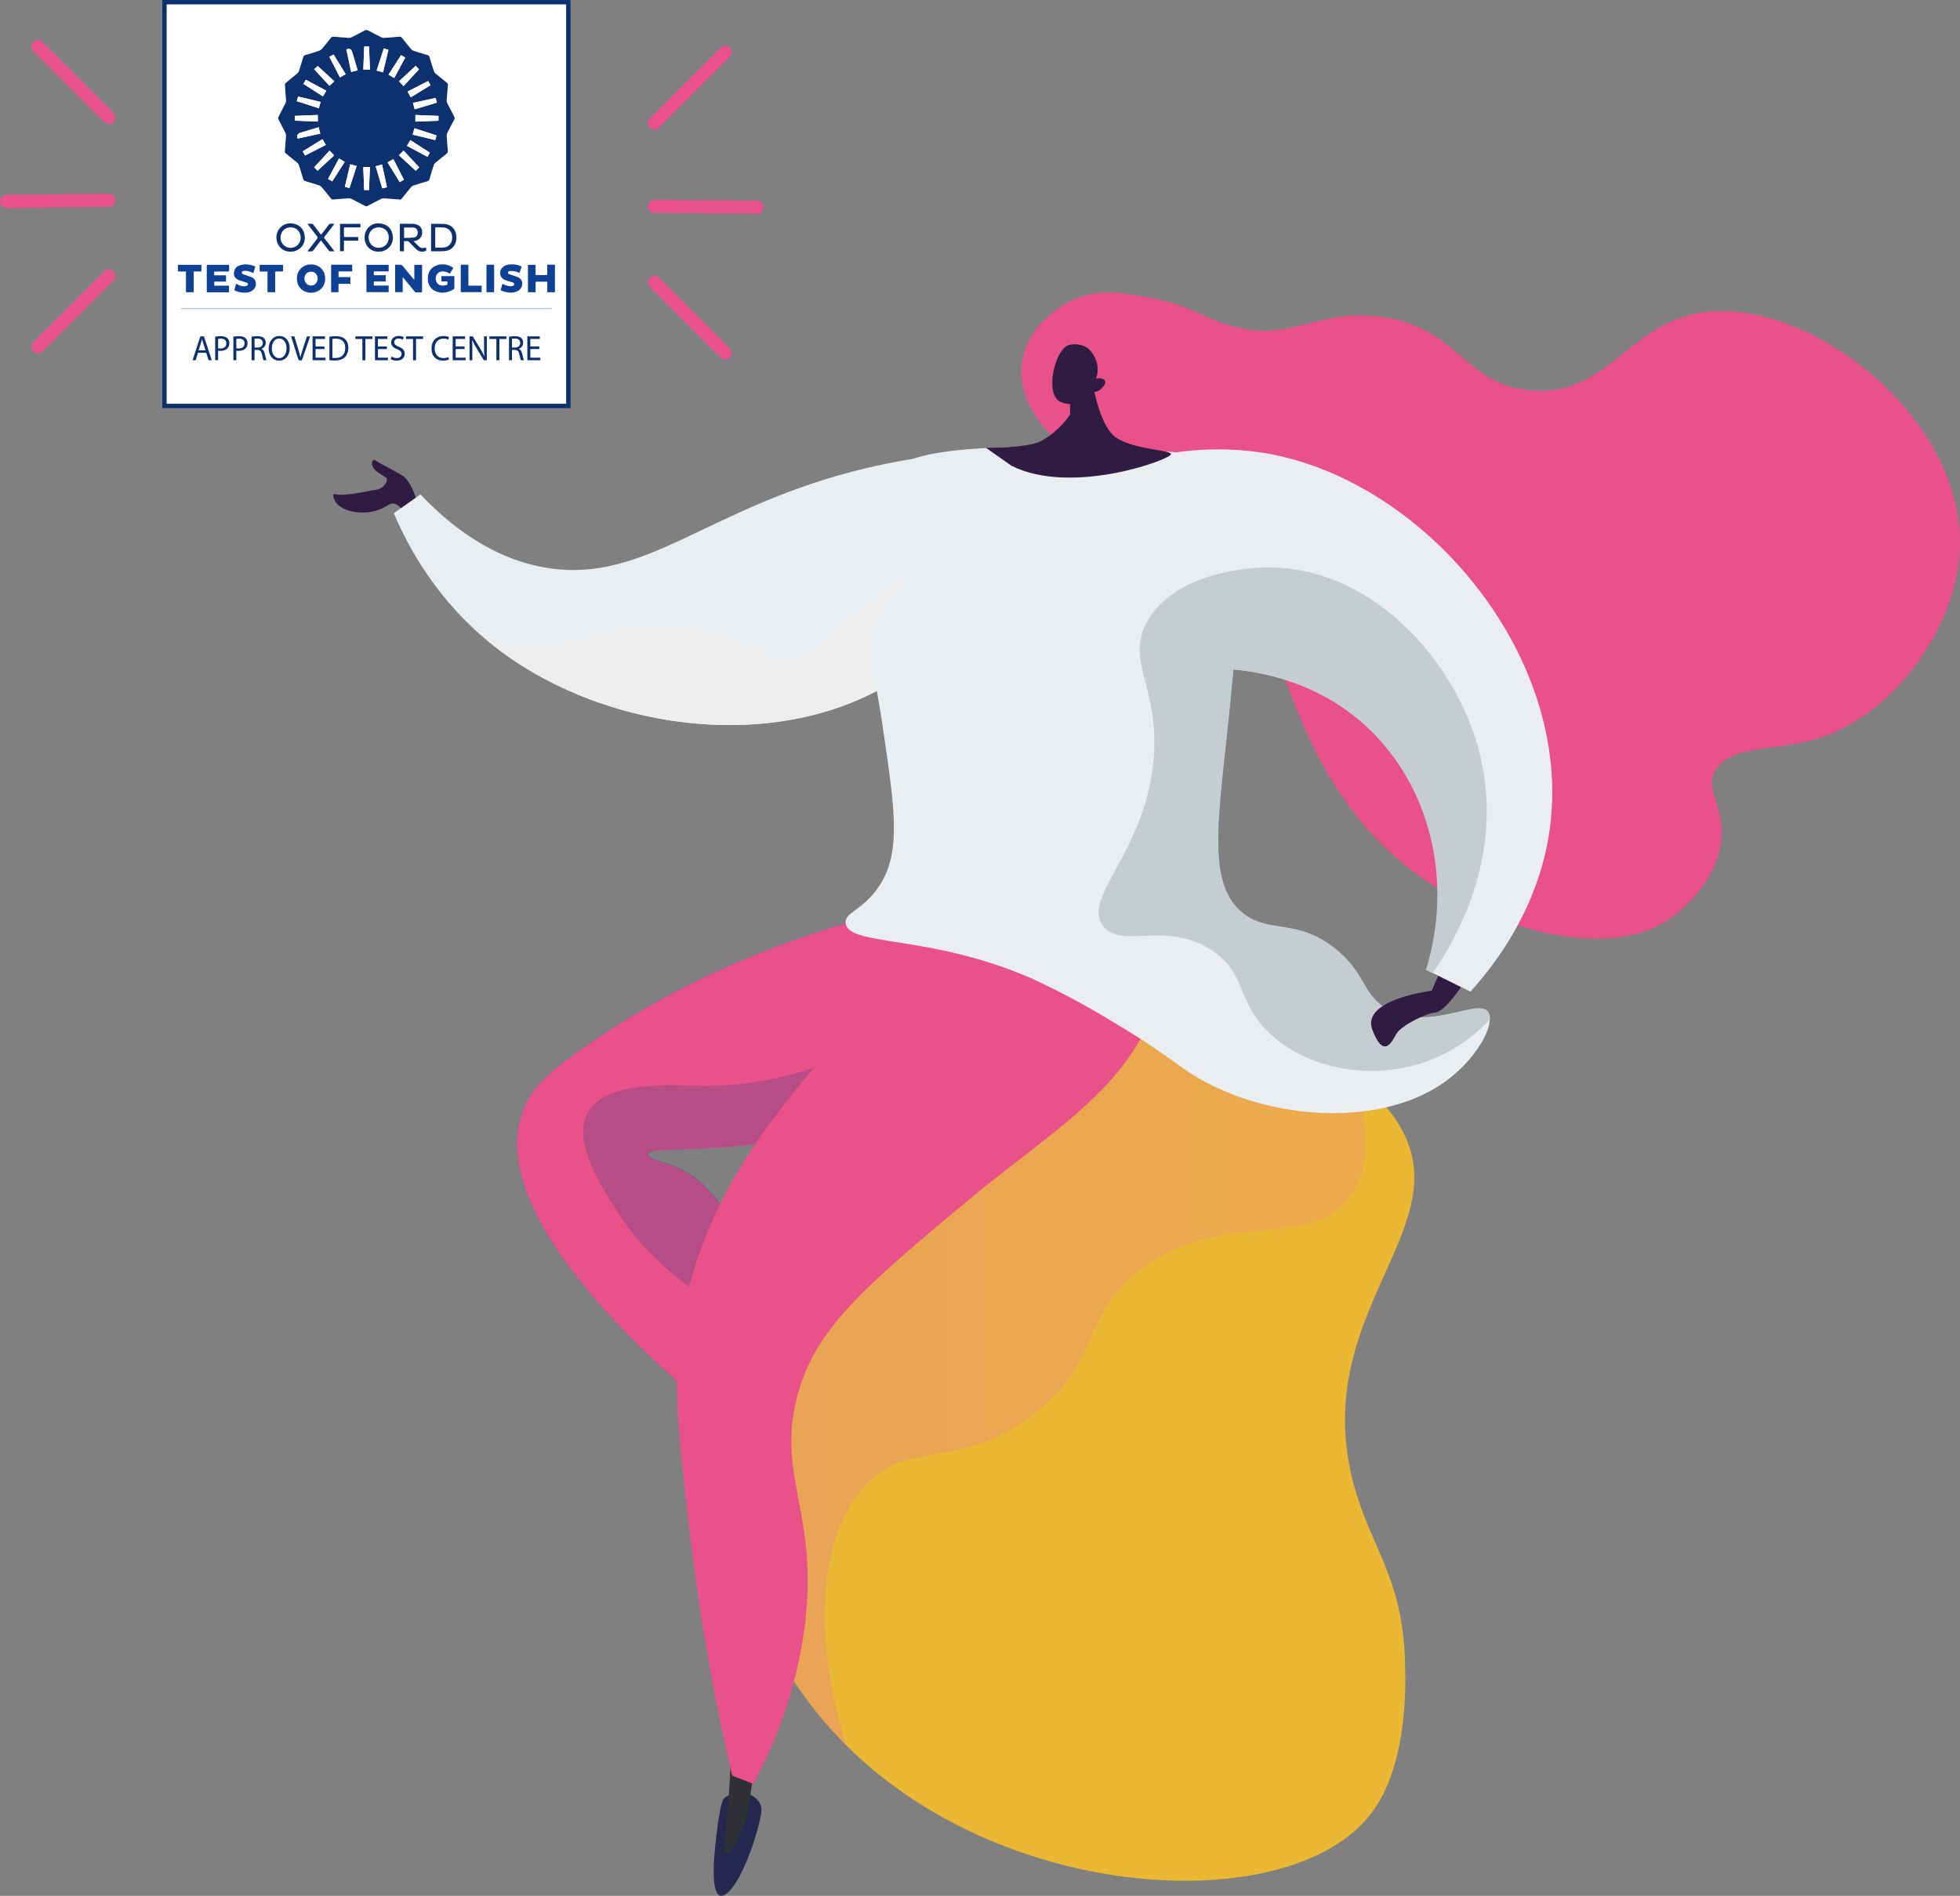<?xml version="1.0" encoding="UTF-8"?>
<svg xmlns="http://www.w3.org/2000/svg" xmlns:xlink="http://www.w3.org/1999/xlink" id="Capa_1" data-name="Capa 1" viewBox="0 0 448.91 434.33">
  <rect x="0" y="0" width="448.91" height="434.33" fill="#808080" stroke="none"/>
  <defs>
    <style>
      .cls-1, .cls-2 {
        fill: #fff;
      }

      .cls-3 {
        stroke: #aac7f2;
        stroke-width: .25px;
      }

      .cls-3, .cls-4 {
        fill: none;
      }

      .cls-3, .cls-4, .cls-2 {
        stroke-miterlimit: 10;
      }

      .cls-4 {
        stroke: #ea528b;
        stroke-linecap: round;
        stroke-width: 3px;
      }

      .cls-5 {
        fill: url(#Degradado_sin_nombre_10-3);
      }

      .cls-6 {
        fill: #e95189;
      }

      .cls-7 {
        fill: url(#Degradado_sin_nombre_10-4);
      }

      .cls-8 {
        fill: url(#Degradado_sin_nombre_10-2);
      }

      .cls-9 {
        fill: url(#Degradado_sin_nombre_10);
      }

      .cls-10 {
        fill: url(#Degradado_sin_nombre_6);
      }

      .cls-10, .cls-11 {
        isolation: isolate;
        opacity: .3;
      }

      .cls-12 {
        fill: #0d306e;
      }

      .cls-13 {
        fill: url(#Degradado_sin_nombre_5);
      }

      .cls-14 {
        fill: #eaeef1;
      }

      .cls-15 {
        fill: url(#Degradado_sin_nombre_4);
      }

      .cls-16 {
        fill: #c5cdd1;
      }

      .cls-2 {
        stroke: #0d306e;
      }

      .cls-17 {
        fill: #0e4194;
      }

      .cls-11 {
        fill: url(#Degradado_sin_nombre_2);
      }

      .cls-18 {
        fill: #2f3137;
      }

      .cls-19 {
        fill: #eee;
      }

      .cls-20 {
        fill: url(#Degradado_sin_nombre_7);
      }

      .cls-21 {
        fill: url(#Degradado_sin_nombre);
      }
    </style>
    <linearGradient id="Degradado_sin_nombre" data-name="Degradado sin nombre" x1="-1493.74" y1="2284.44" x2="-1493.16" y2="2283.96" gradientTransform="translate(292850.34 549471.12) scale(194.76 -239.63)" gradientUnits="userSpaceOnUse">
      <stop offset="0" stop-color="#ebb833"></stop>
      <stop offset="1" stop-color="#e773a9"></stop>
    </linearGradient>
    <linearGradient id="Degradado_sin_nombre_2" data-name="Degradado sin nombre 2" x1="-1501.57" y1="2293.61" x2="-1502.38" y2="2293.61" gradientTransform="translate(272301.52 462645.13) scale(181.14 -201.57)" gradientUnits="userSpaceOnUse">
      <stop offset="0" stop-color="#f08d85"></stop>
      <stop offset="1" stop-color="#e773a9"></stop>
    </linearGradient>
    <linearGradient id="Degradado_sin_nombre_10" data-name="Degradado sin nombre 10" x1="-1225.72" y1="2461.24" x2="-1225.19" y2="2462.53" gradientTransform="translate(29753.39 42373.33) scale(23.93 -17.41)" gradientUnits="userSpaceOnUse">
      <stop offset="0" stop-color="#301b43"></stop>
      <stop offset="1" stop-color="#a03977"></stop>
    </linearGradient>
    <linearGradient id="Degradado_sin_nombre_4" data-name="Degradado sin nombre 4" x1="-1263.03" y1="2298.26" x2="-1263.84" y2="2298.26" gradientTransform="translate(168696.06 339504.99) scale(131.63 -147.61)" gradientUnits="userSpaceOnUse">
      <stop offset="0" stop-color="#8f7fb9"></stop>
      <stop offset="1" stop-color="#5860a8"></stop>
    </linearGradient>
    <linearGradient id="Degradado_sin_nombre_5" data-name="Degradado sin nombre 5" x1="-1201.32" y1="2377" x2="-1201.67" y2="2374.13" gradientTransform="translate(16266.59 69116.41) scale(13.39 -28.97)" gradientUnits="userSpaceOnUse">
      <stop offset="0" stop-color="#444c8c"></stop>
      <stop offset="1" stop-color="#26274f"></stop>
    </linearGradient>
    <linearGradient id="Degradado_sin_nombre_6" data-name="Degradado sin nombre 6" x1="-1258.8" y1="2302.52" x2="-1259.75" y2="2302.52" gradientTransform="translate(144722.67 273853.86) scale(113.02 -118.82)" gradientUnits="userSpaceOnUse">
      <stop offset="0" stop-color="#444c8c"></stop>
      <stop offset="1" stop-color="#3e4177"></stop>
    </linearGradient>
    <linearGradient id="Degradado_sin_nombre_7" data-name="Degradado sin nombre 7" x1="-1282.34" y1="2291.8" x2="-1281.86" y2="2291.21" gradientTransform="translate(340013.38 417300.37) scale(264.35 -181.79)" gradientUnits="userSpaceOnUse">
      <stop offset="0" stop-color="#e95189"></stop>
      <stop offset="1" stop-color="#26274f"></stop>
      <stop offset="1" stop-color="#26274f"></stop>
    </linearGradient>
    <linearGradient id="Degradado_sin_nombre_10-2" data-name="Degradado sin nombre 10" x1="-1266.38" y1="2372.81" x2="-1266.03" y2="2375.07" gradientTransform="translate(66271.1 69197.07) scale(52.11 -29.18)" xlink:href="#Degradado_sin_nombre_10"></linearGradient>
    <linearGradient id="Degradado_sin_nombre_10-3" data-name="Degradado sin nombre 10" x1="-1127.42" y1="2368.96" x2="-1123.58" y2="2366.11" gradientTransform="translate(18464.16 41038.16) scale(15.02 -16.84)" xlink:href="#Degradado_sin_nombre_10"></linearGradient>
    <linearGradient id="Degradado_sin_nombre_10-4" data-name="Degradado sin nombre 10" x1="-1223.7" y1="2378.41" x2="-1222.5" y2="2376.52" gradientTransform="translate(31736.84 48044.81) scale(25.24 -19.83)" xlink:href="#Degradado_sin_nombre_10"></linearGradient>
  </defs>
  <g id="Grupo_173" data-name="Grupo 173">
    <g id="Grupo_97" data-name="Grupo 97">
      <path id="Trazado_311" data-name="Trazado 311" class="cls-21" d="M321.57,259.75c-11.9-24.1-59.2-29-92.4-18.9-8.1,2.5-27.5,8.7-42.5,26.4-27.6,32.7-30.7,92.8,5.5,130.9s103.2,41.6,121.8,17.4c8.7-11.3,8-30.3,7.8-35.7-.7-18.6-7.8-25.3-11.7-39.7-10.3-38.3,22.7-57.7,11.5-80.4Z"></path>
      <path id="Trazado_312" data-name="Trazado 312" class="cls-11" d="M186.57,267.25c15-17.8,34.4-23.9,42.5-26.4,26.5-8.1,61.8-6.6,81.2,6.5,2.5,7.9,4.6,18.9-1,26.7-9,12.6-28.2,2.7-47.2,16.2-15,10.7-9.1,21.2-25.4,33.8-17.8,13.7-29.6,4.8-39.8,17.8-11.3,14.4-7.6,38.6-6.2,45.4,.8,4.3,2,8.5,3.1,12.6-.6-.6-1.2-1.2-1.7-1.8-36.1-38-33-98.1-5.5-130.8Z"></path>
    </g>
    <g id="Grupo_98" data-name="Grupo 98">
      <path id="Trazado_313" data-name="Trazado 313" class="cls-9" d="M95.8,115.77s-1.4-5.4-3.6-6.8c-2.3-1.4-5.5-2.9-6.2-3.5s-1.6,1.2,.5,2.7l2.1,1.4c0,.3,0,.6-.1,.9-.5,1.1-1.7,1.8-2.9,1.8-5.4,1.1-7.6,1.2-8.4,1-.1,0-.6-.2-.8,0-.3,.3,.3,1.4,.5,1.8,1.5,2.2,6.6,3.2,10.4,1.5,1.4-.6,1.9-1.3,2.9-1.2,1.6,.3,2.6,2.4,3.2,4.2l2.4-3.8Z"></path>
      <path id="Trazado_314" data-name="Trazado 314" class="cls-14" d="M90.2,117.57l6.1-4.3c11.3,11.9,21.6,15.6,28.8,16.8,23.1,3.8,37.1-14.3,73.6-22.9,11.5-2.7,23.2-4,34.9-4-.7,10.9-4,30.5-19.1,45.2-26.5,26-73.9,21.3-101.4-.4-13-10.2-19.7-22.8-22.9-30.4Z"></path>
      <path id="Trazado_315" data-name="Trazado 315" class="cls-15" d="M205.8,208.27c-35.8,8.7-59.4,22.6-73.2,32.5-7.5,5.3-10.9,8.7-12.8,13.6-10.6,27.7,43.9,69.6,49.7,74,2.5-5.9,5.1-11.8,7.6-17.7-5.6-30.9-15-40.6-22.9-43.5-2.2-.8-5.9-1.7-5.8-2.7,.2-2.5,20.9,1,40.7-6.2,19.7-7.2,39.5-25.5,36-37.6-.6-2.3-3.3-8.6-19.3-12.4Z"></path>
      <path id="Trazado_316" data-name="Trazado 316" class="cls-6" d="M205.8,208.27c-35.8,8.7-59.4,22.6-73.2,32.5-7.5,5.3-10.9,8.7-12.8,13.6-10.6,27.7,43.9,69.6,49.7,74,2.5-5.9,5.1-11.8,7.6-17.7-5.6-30.9-15-40.6-22.9-43.5-2.2-.8-5.9-1.7-5.8-2.7,.2-2.5,20.9,1,40.7-6.2,19.7-7.2,39.5-25.5,36-37.6-.6-2.3-3.3-8.6-19.3-12.4Z"></path>
      <path id="Trazado_317" data-name="Trazado 317" class="cls-13" d="M171.1,410.77s3.3,1.2,3.3,3.8-3.4,14.2-7.1,18.4c-3.7,4.1-4-2-3.8-6s1.2-12.8,2.1-14.6,5.5-1.6,5.5-1.6Z"></path>
      <path id="Trazado_318" data-name="Trazado 318" class="cls-10" d="M160.4,248.77c-6.5-.1-21.8-1.3-25.8,6.2-3.4,6.3,2.5,15.8,6.2,21.7,9.9,15.9,19.5,17.6,26.3,27.4,2.6,3.8,5,9.1,5.8,16.6,1.4-3.4,2.9-6.7,4.3-10.1-5.6-30.9-15-40.6-22.9-43.5-2.2-.8-5.9-1.7-5.8-2.7,.2-2.5,20.9,1,40.7-6.2,18-6.6,36-22.3,36.4-34.2-28.5,20.4-50,25.1-65.2,24.8Z"></path>
      <path id="Trazado_319" data-name="Trazado 319" class="cls-18" d="M173,399.57c-.2,4.1-.5,7.5-.9,10-.7,5.6-1.3,7.8-2.2,9.8-.8,1.8-2.6,5.6-3.5,5.3-.9-.3,0-4.5,.7-16.3,.1-1.7,.4-7.2,.4-7.2h0l5.5-1.6Z"></path>
      <path id="Trazado_320" data-name="Trazado 320" class="cls-6" d="M226.5,210.57c-15.9,9.5-30.1,21.8-41.8,36.1-9.2,11.3-23.2,28.4-28.2,54-2.7,13.6-1.4,25.9,1.4,49.8,2.2,18.9,5.4,37.7,9.8,56.3l4.8,1.9c6.1-11.1,10.1-23.3,11.8-36,3.3-25.9-6.4-34.1-1.8-52.4,4-15.9,15.7-25.6,39-45.1,19.2-16,36.8-25.5,43.4-45.5,1.1-3.4,2.1-7.5,.2-11.4-4-8.2-19-11-38.6-7.7Z"></path>
      <path id="Trazado_321" data-name="Trazado 321" class="cls-19" d="M178.9,150.67c-3.4-.6-5.1-2.3-13.8-5.3-2.4-.8-4.9-1.4-7.4-1.7-18.9-2.6-26.6,6.5-40.3,3.9-2.8-.5-5.5-1.5-8-2.8,1.2,1.1,2.4,2.1,3.7,3.2,27.5,21.7,74.8,26.4,101.4,.4,7-7,12.2-15.5,15.2-25-6.7,1.1-13.1,3.3-19,6.5-16.8,9.1-22.3,22.6-31.8,20.8Z"></path>
      <path id="Trazado_322" data-name="Trazado 322" class="cls-20" d="M265.6,110.97c-5.3-1.4-14.1-1.6-22.1-8.7-2.4-2.1-11-9.6-9.4-19.6,1.4-8.8,10.1-13.2,11.1-13.7,6.1-3,12-1.9,18.5-.7,8.5,1.6,11.2,4.1,17,6,14.5,4.7,19.9-3.3,34.6-1.8,18.8,1.9,19.8,15.9,35.6,17,17.8,1.3,22.1-16,39.9-18,24.6-2.9,60.3,25.3,58,55.6-1.3,17.5-15.4,36.9-32.4,42.1-9.9,3-20.3,1.4-23.6,7.5-2.4,4.4,2.3,8.1,1.4,15.9-1.1,10.1-10.1,16.7-11.6,17.8-13.6,10-42.5,3.1-61.7-12.9-34.6-29-26.6-78.7-55.3-86.5Z"></path>
      <path id="Trazado_323" data-name="Trazado 323" class="cls-14" d="M284.3,105.17c-13.8-1.7-27.7-2.7-41.7-2.8-32.8-.4-37.5,3.7-38.8,6.8-2.2,5.7,6.4,10.9,4.3,20.9-1.3,6-4.9,6.5-7.4,12.9-2.5,6.3-.5,9.6,1.6,24.4,2.8,18.8,4.1,28.4-1.2,36-3.7,5.3-7.8,5.7-7.4,8.2,.8,5.3,19.3,2.4,42.6,12.6,6.3,2.9,12.3,6.1,18.2,9.7,12.2,7.2,14.5,9.9,20.1,13.2,17.9,10.3,44.8,11.3,58.8-1.2,5.3-4.6,9.1-11.4,7.4-13.9-2.3-3.4-12.8,4.3-22.5-.4-6.4-3.1-5.2-8.2-12.5-14.1-8.9-7.1-15-3.4-21.1-8.1-9.4-7.3-5.1-24.6-2.5-53.7,1.7-16.9,2.3-33.7,2.1-50.5Z"></path>
      <path id="Trazado_324" data-name="Trazado 324" class="cls-14" d="M273.2,153.27c3.6-.3,23.9-1.6,39.9,13.2,14.6,13.6,19.9,35.3,13.6,55.7l10.1,5c14.2-15.8,17.3-30.7,18.2-37.6,5.1-38.9-27.9-78.8-64.3-85.6-9.1-1.6-18.4-1.3-27.4,.8l9.9,48.5Z"></path>
      <path id="Trazado_325" data-name="Trazado 325" class="cls-8" d="M249.9,85.67s1.5,12,5.9,14.7,11.6,2.6,12.4,3.6-22.6,9.8-36.6,2.7l-5.8-4.1c4.6,0,10.5-.3,12.8-1.6,2.6-1.5,4.8-3.5,6.5-6l-.1-6.6,4.9-2.7Z"></path>
      <path id="Trazado_326" data-name="Trazado 326" class="cls-5" d="M250.5,89.87s-2.9,4-7.4,2.3c-4-1.5-1.6-11.9,1.6-13.1,1.5-.4,3-.2,4.3,.6,.9,.6,3.4,3.6,2,7.1,1-.3,1.9,0,2.1,.5,.3,.6-.6,1.5-.8,1.7-.4,.5-1.1,.8-1.8,.9Z"></path>
      <path id="Trazado_327" data-name="Trazado 327" class="cls-16" d="M338.6,171.47c-5.7-20.8-24.1-40.2-45.7-41.4-9.4-.5-24.6,2.2-30.2,12.4-5,9.2,3,15,1.5,31.7-1.9,21.1-16.4,31.3-11.6,37.9,4.1,5.6,14.6-1.4,25.2,5.8,8.1,5.6,5.2,12,13.6,19.4,8.1,7.2,20.6,9.7,31.7,7,7-1.7,13.3-5.5,18.2-10.8,0-.6-.1-1.1-.4-1.6-2.3-3.4-12.8,4.3-22.5-.4-6.4-3.1-5.2-8.2-12.5-14.1-8.9-7.1-15-3.4-21.1-8.1-9.4-7.3-5.1-24.6-2.5-53.7,.1-.7,.1-1.5,.2-2.2,8.3,.8,20.2,3.6,30.5,13.1,14.6,13.6,19.9,35.3,13.6,55.7l1.5,.8c6.1-8.7,16.8-28.4,10.5-51.5Z"></path>
      <path id="Trazado_328" data-name="Trazado 328" class="cls-7" d="M329.4,223.57l-1.5,3.4s-16.2,2-13.6,8.9,4.5,2.8,5.5,1,6.6-4.7,8.9-4.9c2.2-.2,5.9-5.8,5.9-5.8l-5.2-2.6Z"></path>
    </g>
  </g>
  <g>
    <line class="cls-4" x1="24.9" y1="26.87" x2="8.7" y2="10.67"></line>
    <line class="cls-4" x1="24.9" y1="63.27" x2="8.7" y2="79.47"></line>
    <line class="cls-4" x1="24.9" y1="45.87" x2="1.5" y2="46.17"></line>
  </g>
  <g>
    <line class="cls-4" x1="149.9" y1="28.17" x2="166.1" y2="11.97"></line>
    <line class="cls-4" x1="149.9" y1="64.67" x2="166.1" y2="80.87"></line>
    <line class="cls-4" x1="149.9" y1="47.27" x2="173.4" y2="47.47"></line>
  </g>
  <rect class="cls-2" x="37.67" y=".5" width="92.5" height="92.5"></rect>
  <g>
    <line class="cls-3" x1="41.47" y1="70.69" x2="126.37" y2="70.69"></line>
    <g>
      <path class="cls-12" d="M97.57,56.67c.03,.22,.07,.43,.07,.63,0,.06-.08,.16-.15,.19-.76,.31-1.46,.21-2.08-.33-.37-.33-.7-.69-1.05-1.04-.25-.25-.5-.51-.75-.76-.05-.05-.13-.1-.2-.11-.28-.01-.57,0-.88,0v2.32c-.3,0-.58,0-.85,0-.04,0-.08-.06-.1-.11-.02-.03,0-.08,0-.12,0-1.95,0-3.9,0-5.85v-.21c.07,0,.12-.02,.17-.02,.92,0,1.85-.01,2.77,.01,.32,0,.66,.07,.96,.18,.8,.3,1.23,.95,1.22,1.78,0,.86-.46,1.54-1.25,1.84-.23,.09-.47,.13-.71,.19,0,0,0,.02,0,.03,.43,.41,.83,.84,1.28,1.23,.4,.35,.88,.38,1.38,.2,.05-.02,.1-.03,.18-.05Zm-5.02-4.55v2.39c.77-.03,1.52,0,2.27-.1,.59-.08,.91-.64,.86-1.28-.05-.55-.45-.98-.99-1-.7-.03-1.41,0-2.14,0Z"></path>
      <path class="cls-12" d="M98.73,57.55v-6.26s.06-.02,.09-.02c1.01,.01,2.02-.01,3.02,.04,1.39,.08,2.48,1.14,2.65,2.52,.09,.68,.06,1.35-.22,1.99-.46,1.06-1.33,1.6-2.43,1.7-1.01,.09-2.04,.04-3.06,.05-.01,0-.02,0-.04-.02Zm.95-3.15c0,.72,0,1.44,0,2.15,0,.13,.03,.19,.18,.18,.55-.01,1.11,0,1.66-.02,.9-.04,1.62-.56,1.9-1.39,.14-.39,.16-.8,.13-1.21-.08-1.15-.93-1.97-2.08-2-.53-.01-1.05-.01-1.58-.03-.17,0-.21,.05-.21,.21,0,.7,0,1.4,0,2.09Z"></path>
      <path class="cls-12" d="M66.51,57.66c-1.84,0-3.2-1.4-3.2-3.29,0-1.78,1.43-3.25,3.22-3.2,2.03,.06,3.25,1.34,3.28,3.3,.03,1.82-1.42,3.19-3.3,3.19Zm.06-5.58c-1.35,0-2.31,.98-2.32,2.36,0,1.3,1.01,2.33,2.28,2.34,1.33,0,2.35-1.02,2.34-2.36-.01-1.36-.98-2.34-2.3-2.34Z"></path>
      <path class="cls-12" d="M89.99,54.46c0,1.83-1.42,3.2-3.3,3.2-1.85,0-3.2-1.39-3.2-3.29,0-1.81,1.45-3.28,3.23-3.21,2.18,.09,3.22,1.5,3.27,3.3Zm-.95-.04c.02-1.33-.94-2.32-2.28-2.34-1.28-.02-2.31,.96-2.33,2.23-.02,1.41,.91,2.43,2.23,2.46,1.39,.02,2.36-.93,2.38-2.34Z"></path>
      <path class="cls-12" d="M70.45,51.26c.36,0,.68-.02,.99,.01,.12,.01,.26,.12,.34,.22,.57,.73,1.13,1.48,1.69,2.22,.02,.02,.03,.05,.05,.09,.2-.26,.38-.48,.55-.71,.43-.55,.85-1.11,1.27-1.66,.09-.12,.18-.17,.33-.17,.29,0,.58,0,.91,0-.07,.1-.11,.18-.17,.26-.69,.9-1.37,1.8-2.07,2.7-.12,.15-.12,.26,0,.41,.69,.89,1.38,1.78,2.06,2.67,.06,.08,.11,.16,.18,.27-.37,0-.71,.01-1.04,0-.08,0-.17-.09-.23-.16-.55-.71-1.09-1.42-1.64-2.13-.05-.06-.1-.12-.16-.2-.05,.06-.1,.12-.14,.17-.55,.71-1.1,1.43-1.65,2.15-.1,.13-.21,.2-.38,.19-.29-.01-.58,0-.91,0,.08-.12,.13-.2,.19-.28,.67-.88,1.35-1.75,2.03-2.63q.18-.24,0-.48c-.68-.89-1.36-1.78-2.04-2.67-.05-.07-.1-.14-.18-.26Z"></path>
      <path class="cls-12" d="M78.77,55.13v2.42h-.89v-6.27h4.67v.82h-3.74s-.03,.07-.03,.1c0,.65,0,1.3,0,1.96,0,.15,.09,.14,.19,.14,.94,0,1.88,0,2.83,0,.08,0,.16,0,.24,0v.83h-3.27Z"></path>
    </g>
    <g>
      <path class="cls-17" d="M92.23,63.55v3.38h-1.73v-6.29c.31,0,.62,.03,.92,0,.44-.06,.7,.13,.96,.46,.75,.95,1.54,1.87,2.31,2.81,.05,.06,.1,.12,.2,.17,0-.07,0-.13,0-.2,0-1,0-2,0-3,0-.16,.04-.22,.21-.21,.45,0,.91,0,1.36,0,.15,0,.21,.04,.21,.2,0,1.97,0,3.94,0,5.91,0,.14-.03,.2-.18,.2-.39,0-.78,0-1.17,0-.16,0-.25-.08-.34-.19-.82-1-1.65-2-2.48-3-.07-.08-.13-.16-.2-.24-.02,0-.03,.01-.05,.02Z"></path>
      <path class="cls-17" d="M127.1,66.95h-1.76v-2.39c-.07,0-.13-.02-.19-.02-.76,0-1.52,0-2.27,0-.17,0-.21,.06-.21,.22,0,.65,0,1.3,0,1.96,0,.07,0,.14,0,.23h-1.75c0-.07,0-.14,0-.2,0-1.95,0-3.9,0-5.85,0-.19,.06-.23,.24-.23,.43,0,.87,0,1.3,0,.06,0,.13,0,.21,.01v2.32c.08,0,.15,.01,.21,.01,.75,0,1.5,0,2.25,0,.16,0,.21-.05,.21-.21,0-.64,0-1.28,0-1.92v-.23h1.76v6.29Z"></path>
      <path class="cls-17" d="M103.04,62.72c-.46-.33-.95-.49-1.49-.53-.69-.05-1.3,.26-1.57,.81-.31,.65-.21,1.49,.24,1.96,.42,.44,.97,.51,1.53,.45,.18-.02,.36-.09,.54-.13,.14-.03,.2-.11,.19-.25,0-.12-.01-.25,0-.38,.01-.14-.04-.18-.18-.18-.32,0-.65,0-.97,0-.07,0-.14,0-.23,0v-1.21h2.97c0,.06,0,.12,0,.18,0,.84,0,1.67,0,2.51,0,.1-.05,.24-.12,.28-1.16,.72-2.4,1.05-3.75,.65-1.64-.5-2.27-1.78-2.22-3.22,.07-1.73,1.15-2.85,2.89-3.07,1.01-.12,1.93,.11,2.78,.67,.13,.09,.17,.15,.07,.29-.24,.38-.46,.77-.7,1.17Z"></path>
      <path class="cls-17" d="M74.49,63.81c0,1.88-1.39,3.26-3.28,3.26-1.42,0-3.21-.95-3.21-3.32,0-1.8,1.42-3.21,3.29-3.17,2.14,.04,3.22,1.69,3.19,3.24Zm-4.76,0c-.02,1.02,.82,1.75,1.81,1.58,.76-.13,1.27-.86,1.21-1.72-.06-.93-.85-1.56-1.77-1.42-.74,.11-1.24,.74-1.26,1.56Z"></path>
      <path class="cls-17" d="M89.03,62.17c-.09,0-.17,.01-.25,.01-.98,0-1.95,0-2.93,0-.17,0-.26,.04-.24,.23,.01,.15,.01,.3,0,.45,0,.15,.05,.19,.19,.19,.78,0,1.57,0,2.35,0,.06,0,.12,0,.21,0v.59c0,.22,0,.45,0,.67,0,.14-.04,.18-.18,.18-.77,0-1.54,0-2.31,0-.08,0-.16,0-.26,0,0,.29,0,.57,0,.84,0,.03,.12,.09,.18,.09,.63,0,1.25,0,1.88,0,.44,0,.88,0,1.34,0v1.51h-5.08v-6.25h5.09v1.48Z"></path>
      <path class="cls-17" d="M47.36,66.94c0-.08,0-.15,0-.21,0-1.94,0-3.87,0-5.81,0-.2,.06-.25,.25-.25,1.54,0,3.08,0,4.63,0,.19,0,.25,.06,.24,.25-.01,.34-.01,.68,0,1.03,0,.19-.04,.25-.24,.25-.98,0-1.96,0-2.95,0-.19,0-.26,.05-.24,.24,.02,.2,0,.4,0,.63h2.72v1.44h-2.7v.94h3.38v1.51h-5.09Z"></path>
      <path class="cls-17" d="M53.66,66.5c.13-.5,.27-.99,.41-1.5,.17,.09,.32,.17,.49,.25,.57,.26,1.15,.44,1.78,.29,.13-.03,.27-.09,.35-.19,.19-.21,.14-.46-.12-.56-.39-.15-.8-.27-1.19-.4-.23-.08-.47-.14-.69-.23-.99-.4-1.33-1.13-.98-2.24,.16-.53,.55-.88,1.06-1.07,1.26-.48,2.49-.31,3.72,.22-.16,.49-.31,.98-.48,1.49-.15-.06-.28-.12-.42-.18-.53-.22-1.07-.4-1.66-.33-.12,.01-.23,.04-.34,.09-.15,.07-.25,.21-.21,.36,.02,.11,.12,.24,.22,.29,.31,.13,.64,.23,.97,.34,.27,.09,.55,.18,.82,.28,.64,.23,1.11,.62,1.2,1.33,.09,.7-.15,1.28-.68,1.74-.41,.35-.9,.49-1.41,.55-.96,.11-1.87-.07-2.75-.48-.02,0-.03-.02-.07-.05Z"></path>
      <path class="cls-17" d="M115.03,65.04c.46,.17,.87,.36,1.31,.47,.3,.07,.62,.04,.94,.04,.09,0,.18-.05,.26-.1,.15-.08,.23-.21,.22-.39,0-.18-.12-.28-.27-.33-.46-.15-.93-.29-1.39-.44-.13-.04-.26-.08-.39-.12-1.23-.43-1.57-1.95-.64-2.88,.42-.42,.94-.62,1.52-.69,.89-.11,1.76,0,2.6,.33,.29,.11,.29,.11,.2,.4-.13,.4-.26,.81-.39,1.2-.35-.13-.68-.3-1.03-.37-.39-.08-.79-.07-1.19-.08-.09,0-.19,.05-.27,.1-.24,.17-.23,.46,.04,.59,.2,.1,.42,.16,.63,.23,.41,.14,.83,.26,1.24,.41,.73,.26,1.19,.83,1.18,1.51,0,.73-.3,1.33-.95,1.71-.57,.34-1.21,.44-1.86,.41-.68-.03-1.34-.2-1.97-.47-.06-.02-.14-.11-.13-.15,.11-.47,.24-.94,.37-1.4Z"></path>
      <path class="cls-17" d="M77.54,62.19v1.29h2.71v1.54h-.24c-.72,0-1.45,0-2.17,0-.35,0-.31-.04-.31,.32,0,.46,0,.92,0,1.38,0,.07,0,.14-.01,.22h-1.67c0-.09-.01-.16-.01-.24,0-1.94,0-3.87,0-5.81,0-.18,.04-.25,.24-.25,1.5,0,3,0,4.51,0,.02,0,.04,0,.07,0v1.54h-3.1Z"></path>
      <path class="cls-17" d="M44.36,66.94h-1.77v-4.74c-.24,0-.45,0-.67,0-.34,0-.67,0-1.01,0-.05,0-.15-.07-.15-.11-.01-.47,0-.95,0-1.42h5.37v1.52h-1.76v4.76Z"></path>
      <path class="cls-17" d="M61.27,66.94v-4.73h-1.79c0-.09-.01-.16-.01-.23,0-.34,0-.67,0-1.01,0-.34-.03-.3,.29-.3,1.59,0,3.18,0,4.77,0,.04,0,.08,0,.12,0,.14-.02,.19,.04,.18,.18,0,.38,0,.76,0,1.15,0,.15-.05,.19-.2,.19-.45,0-.9,0-1.34,0-.2,0-.26,.05-.26,.25,0,1.41,0,2.82,0,4.23v.27h-1.76Z"></path>
      <path class="cls-17" d="M107.28,60.68v4.76h3.03v1.49h-4.78c0-.07,0-.13,0-.2,0-1.95,0-3.9,0-5.85,0-.19,.06-.23,.23-.23,.43,.01,.87,0,1.3,0,.06,0,.13,0,.22,.01Z"></path>
      <path class="cls-17" d="M113.15,66.94h-1.73c0-.07,0-.14,0-.21,0-1.95,0-3.9,0-5.85,0-.17,.04-.23,.22-.23,.45,.01,.9,0,1.34,0,.14,0,.19,.04,.19,.19,0,1.98,0,3.95,0,5.93,0,.05,0,.1-.01,.16Z"></path>
    </g>
    <g>
      <path class="cls-12" d="M91.37,45.69c-1.19-.09-2.31-.19-3.43-.26-.21-.01-.46,.04-.65,.14-1.04,.52-2.07,1.05-3.09,1.6-.22,.11-.38,.11-.59,0-1.04-.55-2.08-1.09-3.13-1.62-.17-.09-.39-.13-.57-.12-1.19,.08-2.37,.16-3.56,.27-.27,.02-.42-.06-.58-.26-.69-.87-1.38-1.73-2.1-2.58-.15-.17-.37-.32-.58-.39-1.06-.35-2.14-.67-3.21-.99-.24-.07-.35-.19-.42-.42-.32-1.09-.65-2.17-1-3.24-.06-.19-.19-.39-.35-.52-.87-.73-1.75-1.44-2.64-2.15-.19-.15-.25-.3-.23-.55,.11-1.18,.2-2.37,.28-3.55,.01-.19-.04-.4-.13-.57-.53-1.05-1.08-2.08-1.6-3.13-.08-.16-.08-.42,0-.58,.51-1.04,1.06-2.06,1.58-3.1,.1-.19,.16-.44,.15-.65-.08-1.19-.19-2.37-.26-3.55,0-.15,.07-.37,.19-.47,.83-.7,1.66-1.38,2.51-2.05,.29-.23,.47-.48,.58-.84,.28-.99,.6-1.96,.89-2.94,.09-.32,.24-.49,.57-.58,1.01-.28,2.02-.59,3.02-.93,.27-.09,.55-.28,.74-.5,.68-.79,1.33-1.6,1.97-2.42,.19-.24,.38-.36,.71-.33,1.16,.11,2.32,.19,3.47,.27,.19,.01,.41-.03,.57-.12,1.01-.51,2.02-1.02,3.02-1.57,.31-.17,.55-.15,.85,.01,.98,.53,1.98,1.05,2.98,1.55,.18,.09,.41,.14,.61,.13,1.17-.07,2.34-.16,3.52-.27,.28-.03,.44,.07,.61,.28,.69,.87,1.38,1.73,2.1,2.58,.14,.16,.35,.3,.55,.37,1.06,.35,2.14,.67,3.21,.98,.26,.07,.37,.2,.44,.45,.32,1.07,.64,2.14,.99,3.21,.07,.2,.21,.41,.37,.55,.86,.72,1.73,1.42,2.61,2.12,.19,.15,.26,.31,.24,.55-.1,1.17-.2,2.34-.28,3.51-.01,.2,.03,.43,.12,.61,.53,1.05,1.07,2.09,1.62,3.13,.12,.22,.13,.4,0,.63-.56,1.03-1.1,2.08-1.62,3.13-.09,.19-.13,.44-.12,.65,.07,1.13,.17,2.26,.27,3.39,.03,.3-.05,.49-.3,.68-.87,.68-1.73,1.38-2.58,2.09-.15,.13-.29,.32-.35,.52-.34,1.06-.67,2.13-.98,3.21-.08,.27-.21,.39-.47,.47-1.07,.31-2.14,.64-3.21,.99-.19,.06-.39,.19-.52,.35-.69,.82-1.36,1.64-2.02,2.48-.23,.29-.45,.5-.77,.37Zm3.77-17.83c1.78-.07,3.52-.14,5.29-.21v-1.1c-1.77-.07-3.51-.14-5.29-.21v1.52Zm-10.41-11.92c-.07-1.78-.14-3.53-.21-5.28h-1.1c-.07,1.77-.14,3.51-.21,5.28h1.52Zm-1.32,27.6h1.1c.07-1.77,.14-3.51,.21-5.27h-1.52c.07,1.76,.14,3.5,.21,5.27Zm9.02-23.82c1.18-1.27,2.37-2.56,3.52-3.81-.26-.29-.49-.55-.73-.83-1.31,1.21-2.59,2.4-3.83,3.54,.36,.38,.69,.73,1.04,1.1Zm-15.9,15.89c-.37-.39-.69-.73-1.04-1.1-1.17,1.26-2.35,2.54-3.54,3.83,.27,.28,.51,.51,.77,.78,1.3-1.2,2.58-2.38,3.81-3.51Zm11.2-19.04c.41-1.73,.82-3.43,1.24-5.16-.37-.1-.7-.19-1.06-.29-.55,1.7-1.09,3.36-1.64,5.05,.5,.14,.96,.27,1.46,.41Zm8.26,21.76c-1.19-1.29-2.38-2.57-3.55-3.83-.36,.36-.7,.7-1.07,1.07,1.26,1.17,2.55,2.35,3.86,3.56,.26-.27,.5-.52,.77-.79Zm-28.02-15.16c1.71,.55,3.37,1.09,5.06,1.64,.14-.5,.27-.96,.41-1.46-1.73-.41-3.43-.82-5.16-1.24-.1,.35-.19,.67-.31,1.06Zm12.08,19.92c.55-1.71,1.09-3.37,1.64-5.05-.51-.14-.97-.27-1.47-.4-.42,1.73-.82,3.43-1.23,5.16,.36,.1,.68,.19,1.06,.3Zm14.88-13.7c-.14,.52-.27,.97-.41,1.46,1.73,.41,3.42,.82,5.17,1.24,.1-.36,.19-.69,.3-1.06-1.69-.55-3.36-1.09-5.05-1.64Zm-13.01-13.28c-.43-1.43-.85-2.82-1.27-4.21q-.28-.92-1.2-.63s-.04,.03-.12,.09c.37,1.69,.74,3.4,1.11,5.14,.52-.14,.98-.26,1.47-.39Zm-7.18,4.67c-1.57-.84-3.11-1.67-4.68-2.51-.19,.33-.37,.62-.56,.95,1.51,.97,2.98,1.91,4.47,2.87,.27-.45,.51-.87,.77-1.31Zm13.89,22.11c-.38-1.75-.75-3.45-1.13-5.19-.52,.13-.98,.25-1.47,.38,.51,1.7,1.02,3.37,1.53,5.08,.36-.09,.68-.17,1.07-.27Zm9.43-24.33c-1.59,.81-3.16,1.61-4.73,2.41,.27,.48,.51,.89,.75,1.32,1.53-.94,3.02-1.86,4.52-2.78-.2-.34-.36-.63-.55-.95Zm-30.53,9.08c1.77,.07,3.51,.14,5.26,.21v-1.52c-1.77,.07-3.52,.14-5.26,.21v1.1Zm2.35,7.98c1.6-.82,3.17-1.62,4.74-2.42-.27-.48-.51-.89-.76-1.32-1.53,.94-3.02,1.86-4.52,2.78,.19,.34,.35,.62,.54,.96Zm28.56-.65c-1.5-.96-2.96-1.91-4.46-2.87-.26,.45-.51,.86-.77,1.31,1.57,.84,3.12,1.67,4.68,2.51,.2-.34,.36-.63,.55-.95Zm-22.04-22.5c-.35,.2-.64,.36-.96,.54,.81,1.59,1.61,3.15,2.42,4.73,.46-.26,.88-.5,1.32-.75-.94-1.52-1.84-3-2.78-4.52Zm-3.42,16.69c-.15,.04-.26,.07-.37,.1-1.28,.38-2.55,.77-3.83,1.16q-.94,.28-.63,1.23s.04,.04,.09,.08c1.68-.36,3.39-.73,5.12-1.11-.13-.51-.25-.97-.38-1.46Zm26.8-6.72c-1.74,.38-3.46,.75-5.19,1.13,.14,.53,.26,.99,.39,1.47,1.71-.52,3.38-1.02,5.08-1.53-.1-.37-.18-.69-.28-1.07Zm-10.8-5.34c.47,.27,.88,.51,1.32,.76,.85-1.58,1.67-3.11,2.51-4.67-.34-.2-.64-.37-.95-.56-.97,1.51-1.91,2.97-2.88,4.47Zm-12.89,24.45c.97-1.51,1.91-2.97,2.87-4.47-.46-.27-.87-.51-1.31-.77-.85,1.57-1.67,3.11-2.51,4.67,.33,.19,.63,.37,.95,.56Zm16.42-.38c-.82-1.6-1.61-3.16-2.42-4.73-.48,.27-.89,.51-1.32,.76,.94,1.53,1.86,3.02,2.78,4.52,.34-.2,.63-.36,.96-.54Zm-17.04-21.52c.38-.36,.73-.69,1.1-1.04-1.27-1.17-2.55-2.35-3.8-3.5-.29,.27-.54,.5-.81,.75,.98,1.06,1.95,2.11,2.92,3.16,.21,.23,.42,.45,.59,.63Z"></path>
      <path class="cls-1" d="M95.14,27.86v-1.52c1.77,.07,3.52,.14,5.29,.21v1.1c-1.76,.07-3.51,.14-5.29,.21Z"></path>
      <path class="cls-1" d="M84.73,15.94h-1.52c.07-1.77,.14-3.51,.21-5.28h1.1c.07,1.75,.14,3.49,.21,5.28Z"></path>
      <path class="cls-1" d="M83.41,43.54c-.07-1.78-.14-3.51-.21-5.27h1.52c-.07,1.76-.14,3.51-.21,5.27h-1.1Z"></path>
      <path class="cls-1" d="M92.43,19.71c-.35-.37-.68-.72-1.04-1.1,1.24-1.15,2.52-2.33,3.83-3.54,.25,.28,.48,.54,.73,.83-1.16,1.25-2.35,2.54-3.52,3.81Z"></path>
      <path class="cls-1" d="M76.53,35.6c-1.23,1.13-2.51,2.32-3.81,3.51-.27-.27-.5-.51-.77-.78,1.19-1.29,2.37-2.57,3.54-3.83,.35,.37,.67,.71,1.04,1.1Z"></path>
      <path class="cls-1" d="M87.72,16.57c-.5-.14-.97-.27-1.46-.41,.55-1.69,1.09-3.35,1.64-5.05,.37,.1,.7,.19,1.06,.29-.42,1.74-.82,3.43-1.24,5.16Z"></path>
      <path class="cls-1" d="M95.99,38.33c-.27,.27-.51,.52-.77,.79-1.31-1.21-2.59-2.39-3.86-3.56,.37-.37,.71-.71,1.07-1.07,1.17,1.26,2.36,2.55,3.55,3.83Z"></path>
      <path class="cls-1" d="M67.96,23.17c.11-.39,.2-.71,.31-1.06,1.73,.41,3.43,.82,5.16,1.24-.14,.5-.27,.97-.41,1.46-1.69-.55-3.35-1.09-5.06-1.64Z"></path>
      <path class="cls-1" d="M80.04,43.09c-.38-.11-.7-.2-1.06-.3,.41-1.73,.82-3.42,1.23-5.16,.5,.14,.96,.26,1.47,.4-.55,1.68-1.08,3.34-1.64,5.05Z"></path>
      <path class="cls-1" d="M94.92,29.38c1.7,.55,3.36,1.09,5.05,1.64-.1,.37-.19,.7-.3,1.06-1.74-.42-3.44-.82-5.17-1.24,.14-.49,.26-.95,.41-1.46Z"></path>
      <path class="cls-1" d="M81.91,16.11c-.49,.13-.95,.25-1.47,.39-.38-1.74-.75-3.45-1.11-5.14,.07-.06,.09-.08,.12-.09q.92-.29,1.2,.63c.42,1.39,.84,2.78,1.27,4.21Z"></path>
      <path class="cls-1" d="M74.73,20.78c-.26,.44-.5,.86-.77,1.31-1.49-.96-2.96-1.9-4.47-2.87,.19-.32,.37-.62,.56-.95,1.57,.84,3.1,1.67,4.68,2.51Z"></path>
      <path class="cls-1" d="M88.63,42.89c-.39,.1-.71,.18-1.07,.27-.51-1.7-1.02-3.37-1.53-5.08,.49-.13,.96-.25,1.47-.38,.38,1.74,.75,3.44,1.13,5.19Z"></path>
      <path class="cls-1" d="M98.06,18.57c.18,.32,.35,.61,.55,.95-1.5,.92-2.99,1.84-4.52,2.78-.24-.43-.48-.84-.75-1.32,1.57-.8,3.14-1.6,4.73-2.41Z"></path>
      <path class="cls-1" d="M67.53,27.65v-1.1c1.75-.07,3.49-.14,5.26-.21v1.52c-1.75-.07-3.5-.14-5.26-.21Z"></path>
      <path class="cls-1" d="M69.87,35.63c-.19-.34-.35-.62-.54-.96,1.5-.92,2.99-1.84,4.52-2.78,.25,.43,.48,.84,.76,1.32-1.57,.8-3.13,1.6-4.74,2.42Z"></path>
      <path class="cls-1" d="M98.44,34.97c-.19,.32-.36,.61-.55,.95-1.56-.84-3.11-1.67-4.68-2.51,.27-.45,.51-.86,.77-1.31,1.5,.96,2.97,1.91,4.46,2.87Z"></path>
      <path class="cls-1" d="M76.39,12.47c.93,1.52,1.84,3,2.78,4.52-.44,.25-.86,.49-1.32,.75-.81-1.58-1.6-3.14-2.42-4.73,.32-.18,.61-.34,.96-.54Z"></path>
      <path class="cls-1" d="M72.97,29.16c.13,.49,.25,.95,.38,1.46-1.73,.38-3.44,.75-5.12,1.11-.05-.05-.08-.06-.09-.08q-.31-.94,.63-1.23c1.28-.39,2.55-.77,3.83-1.16,.11-.03,.23-.06,.37-.1Z"></path>
      <path class="cls-1" d="M99.77,22.44c.1,.37,.18,.69,.28,1.07-1.7,.51-3.37,1.02-5.08,1.53-.13-.48-.25-.94-.39-1.47,1.74-.38,3.45-.75,5.19-1.13Z"></path>
      <path class="cls-1" d="M88.98,17.11c.97-1.5,1.91-2.96,2.88-4.47,.32,.18,.61,.36,.95,.56-.84,1.56-1.66,3.1-2.51,4.67-.44-.25-.85-.49-1.32-.76Z"></path>
      <path class="cls-1" d="M76.08,41.55c-.32-.19-.62-.36-.95-.56,.84-1.56,1.67-3.1,2.51-4.67,.44,.26,.85,.5,1.31,.77-.96,1.49-1.9,2.96-2.87,4.47Z"></path>
      <path class="cls-1" d="M92.51,41.18c-.32,.18-.61,.35-.96,.54-.92-1.5-1.84-2.99-2.78-4.52,.43-.24,.84-.48,1.32-.76,.8,1.57,1.6,3.13,2.42,4.73Z"></path>
      <path class="cls-1" d="M75.47,19.66c-.17-.18-.38-.4-.59-.63-.97-1.05-1.94-2.1-2.92-3.16,.27-.25,.52-.48,.81-.75,1.25,1.15,2.53,2.33,3.8,3.5-.36,.34-.71,.67-1.1,1.04Z"></path>
    </g>
    <g>
      <path class="cls-12" d="M45.35,80.81l-.55,1.72h-.7l1.79-5.47h.82l1.8,5.47h-.73l-.56-1.72h-1.87Zm1.73-.55l-.52-1.58c-.12-.36-.2-.68-.27-1h-.02c-.08,.32-.16,.66-.27,.99l-.52,1.58h1.59Z"></path>
      <path class="cls-12" d="M49.28,77.13c.33-.06,.76-.11,1.31-.11,.67,0,1.17,.16,1.48,.45,.29,.26,.46,.66,.46,1.14s-.14,.89-.41,1.17c-.36,.4-.95,.6-1.61,.6-.2,0-.39,0-.55-.05v2.19h-.68v-5.41Zm.68,2.64c.15,.04,.34,.06,.56,.06,.82,0,1.32-.41,1.32-1.17s-.49-1.07-1.24-1.07c-.3,0-.52,.02-.64,.06v2.13Z"></path>
      <path class="cls-12" d="M53.45,77.13c.33-.06,.76-.11,1.31-.11,.67,0,1.17,.16,1.48,.45,.29,.26,.46,.66,.46,1.14s-.14,.89-.41,1.17c-.36,.4-.95,.6-1.61,.6-.2,0-.39,0-.55-.05v2.19h-.68v-5.41Zm.68,2.64c.15,.04,.34,.06,.56,.06,.82,0,1.32-.41,1.32-1.17s-.49-1.07-1.24-1.07c-.3,0-.52,.02-.64,.06v2.13Z"></path>
      <path class="cls-12" d="M57.61,77.13c.34-.07,.84-.11,1.31-.11,.73,0,1.2,.14,1.53,.45,.27,.24,.41,.62,.41,1.04,0,.72-.44,1.2-.99,1.4v.02c.41,.15,.65,.54,.77,1.1,.17,.76,.3,1.29,.41,1.5h-.7c-.09-.15-.2-.63-.35-1.31-.16-.76-.44-1.04-1.06-1.06h-.64v2.37h-.68v-5.4Zm.68,2.49h.7c.73,0,1.19-.41,1.19-1.04,0-.71-.49-1.02-1.21-1.02-.33,0-.56,.03-.67,.07v2Z"></path>
      <path class="cls-12" d="M66.35,79.74c0,1.88-1.1,2.88-2.45,2.88s-2.37-1.12-2.37-2.78,1.04-2.87,2.45-2.87,2.37,1.14,2.37,2.77Zm-4.09,.09c0,1.17,.61,2.22,1.68,2.22s1.69-1.03,1.69-2.27c0-1.09-.55-2.23-1.68-2.23s-1.69,1.08-1.69,2.28Z"></path>
      <path class="cls-12" d="M68.39,82.53l-1.72-5.47h.74l.82,2.7c.23,.74,.42,1.41,.56,2.05h.02c.15-.63,.37-1.32,.6-2.04l.89-2.7h.73l-1.89,5.47h-.75Z"></path>
      <path class="cls-12" d="M74.33,79.97h-2.05v1.97h2.28v.59h-2.97v-5.47h2.85v.59h-2.17v1.73h2.05v.58Z"></path>
      <path class="cls-12" d="M75.45,77.13c.41-.06,.91-.11,1.45-.11,.98,0,1.67,.24,2.14,.68,.47,.45,.74,1.08,.74,1.97s-.27,1.62-.76,2.13c-.49,.51-1.31,.79-2.33,.79-.48,0-.89-.02-1.24-.07v-5.38Zm.68,4.84c.17,.03,.42,.04,.69,.04,1.46,0,2.25-.84,2.25-2.32,0-1.29-.7-2.11-2.14-2.11-.35,0-.62,.03-.8,.07v4.32Z"></path>
      <path class="cls-12" d="M83,77.66h-1.6v-.6h3.9v.6h-1.61v4.87h-.69v-4.87Z"></path>
      <path class="cls-12" d="M88.62,79.97h-2.05v1.97h2.28v.59h-2.97v-5.47h2.85v.59h-2.17v1.73h2.05v.58Z"></path>
      <path class="cls-12" d="M89.65,81.67c.31,.19,.75,.36,1.22,.36,.7,0,1.1-.38,1.1-.93,0-.51-.28-.8-.99-1.09-.86-.32-1.39-.78-1.39-1.55,0-.85,.68-1.49,1.71-1.49,.54,0,.93,.13,1.17,.27l-.19,.58c-.17-.1-.52-.26-1-.26-.72,0-.99,.45-.99,.82,0,.51,.32,.76,1.05,1.06,.89,.36,1.35,.8,1.35,1.61,0,.84-.6,1.58-1.85,1.58-.51,0-1.06-.15-1.35-.35l.17-.59Z"></path>
      <path class="cls-12" d="M94.6,77.66h-1.6v-.6h3.9v.6h-1.61v4.87h-.69v-4.87Z"></path>
      <path class="cls-12" d="M102.83,82.36c-.25,.13-.75,.26-1.39,.26-1.49,0-2.61-.97-2.61-2.77s1.12-2.87,2.75-2.87c.66,0,1.07,.15,1.25,.24l-.16,.58c-.26-.13-.63-.23-1.06-.23-1.24,0-2.06,.82-2.06,2.26,0,1.34,.74,2.2,2.03,2.2,.41,0,.84-.09,1.11-.23l.14,.56Z"></path>
      <path class="cls-12" d="M106.42,79.97h-2.05v1.97h2.28v.59h-2.97v-5.47h2.85v.59h-2.17v1.73h2.05v.58Z"></path>
      <path class="cls-12" d="M107.54,82.53v-5.47h.74l1.69,2.77c.39,.64,.7,1.22,.95,1.78h.02c-.06-.74-.08-1.41-.08-2.26v-2.29h.64v5.47h-.69l-1.67-2.78c-.37-.61-.72-1.23-.99-1.83h-.02c.04,.7,.05,1.36,.05,2.27v2.34h-.64Z"></path>
      <path class="cls-12" d="M113.69,77.66h-1.6v-.6h3.9v.6h-1.61v4.87h-.69v-4.87Z"></path>
      <path class="cls-12" d="M116.57,77.13c.34-.07,.84-.11,1.31-.11,.73,0,1.2,.14,1.53,.45,.27,.24,.41,.62,.41,1.04,0,.72-.44,1.2-.99,1.4v.02c.41,.15,.65,.54,.77,1.1,.17,.76,.3,1.29,.41,1.5h-.7c-.09-.15-.2-.63-.35-1.31-.16-.76-.44-1.04-1.06-1.06h-.64v2.37h-.68v-5.4Zm.68,2.49h.7c.73,0,1.19-.41,1.19-1.04,0-.71-.49-1.02-1.21-1.02-.33,0-.56,.03-.67,.07v2Z"></path>
      <path class="cls-12" d="M123.52,79.97h-2.05v1.97h2.28v.59h-2.97v-5.47h2.85v.59h-2.17v1.73h2.05v.58Z"></path>
    </g>
  </g>
</svg>
